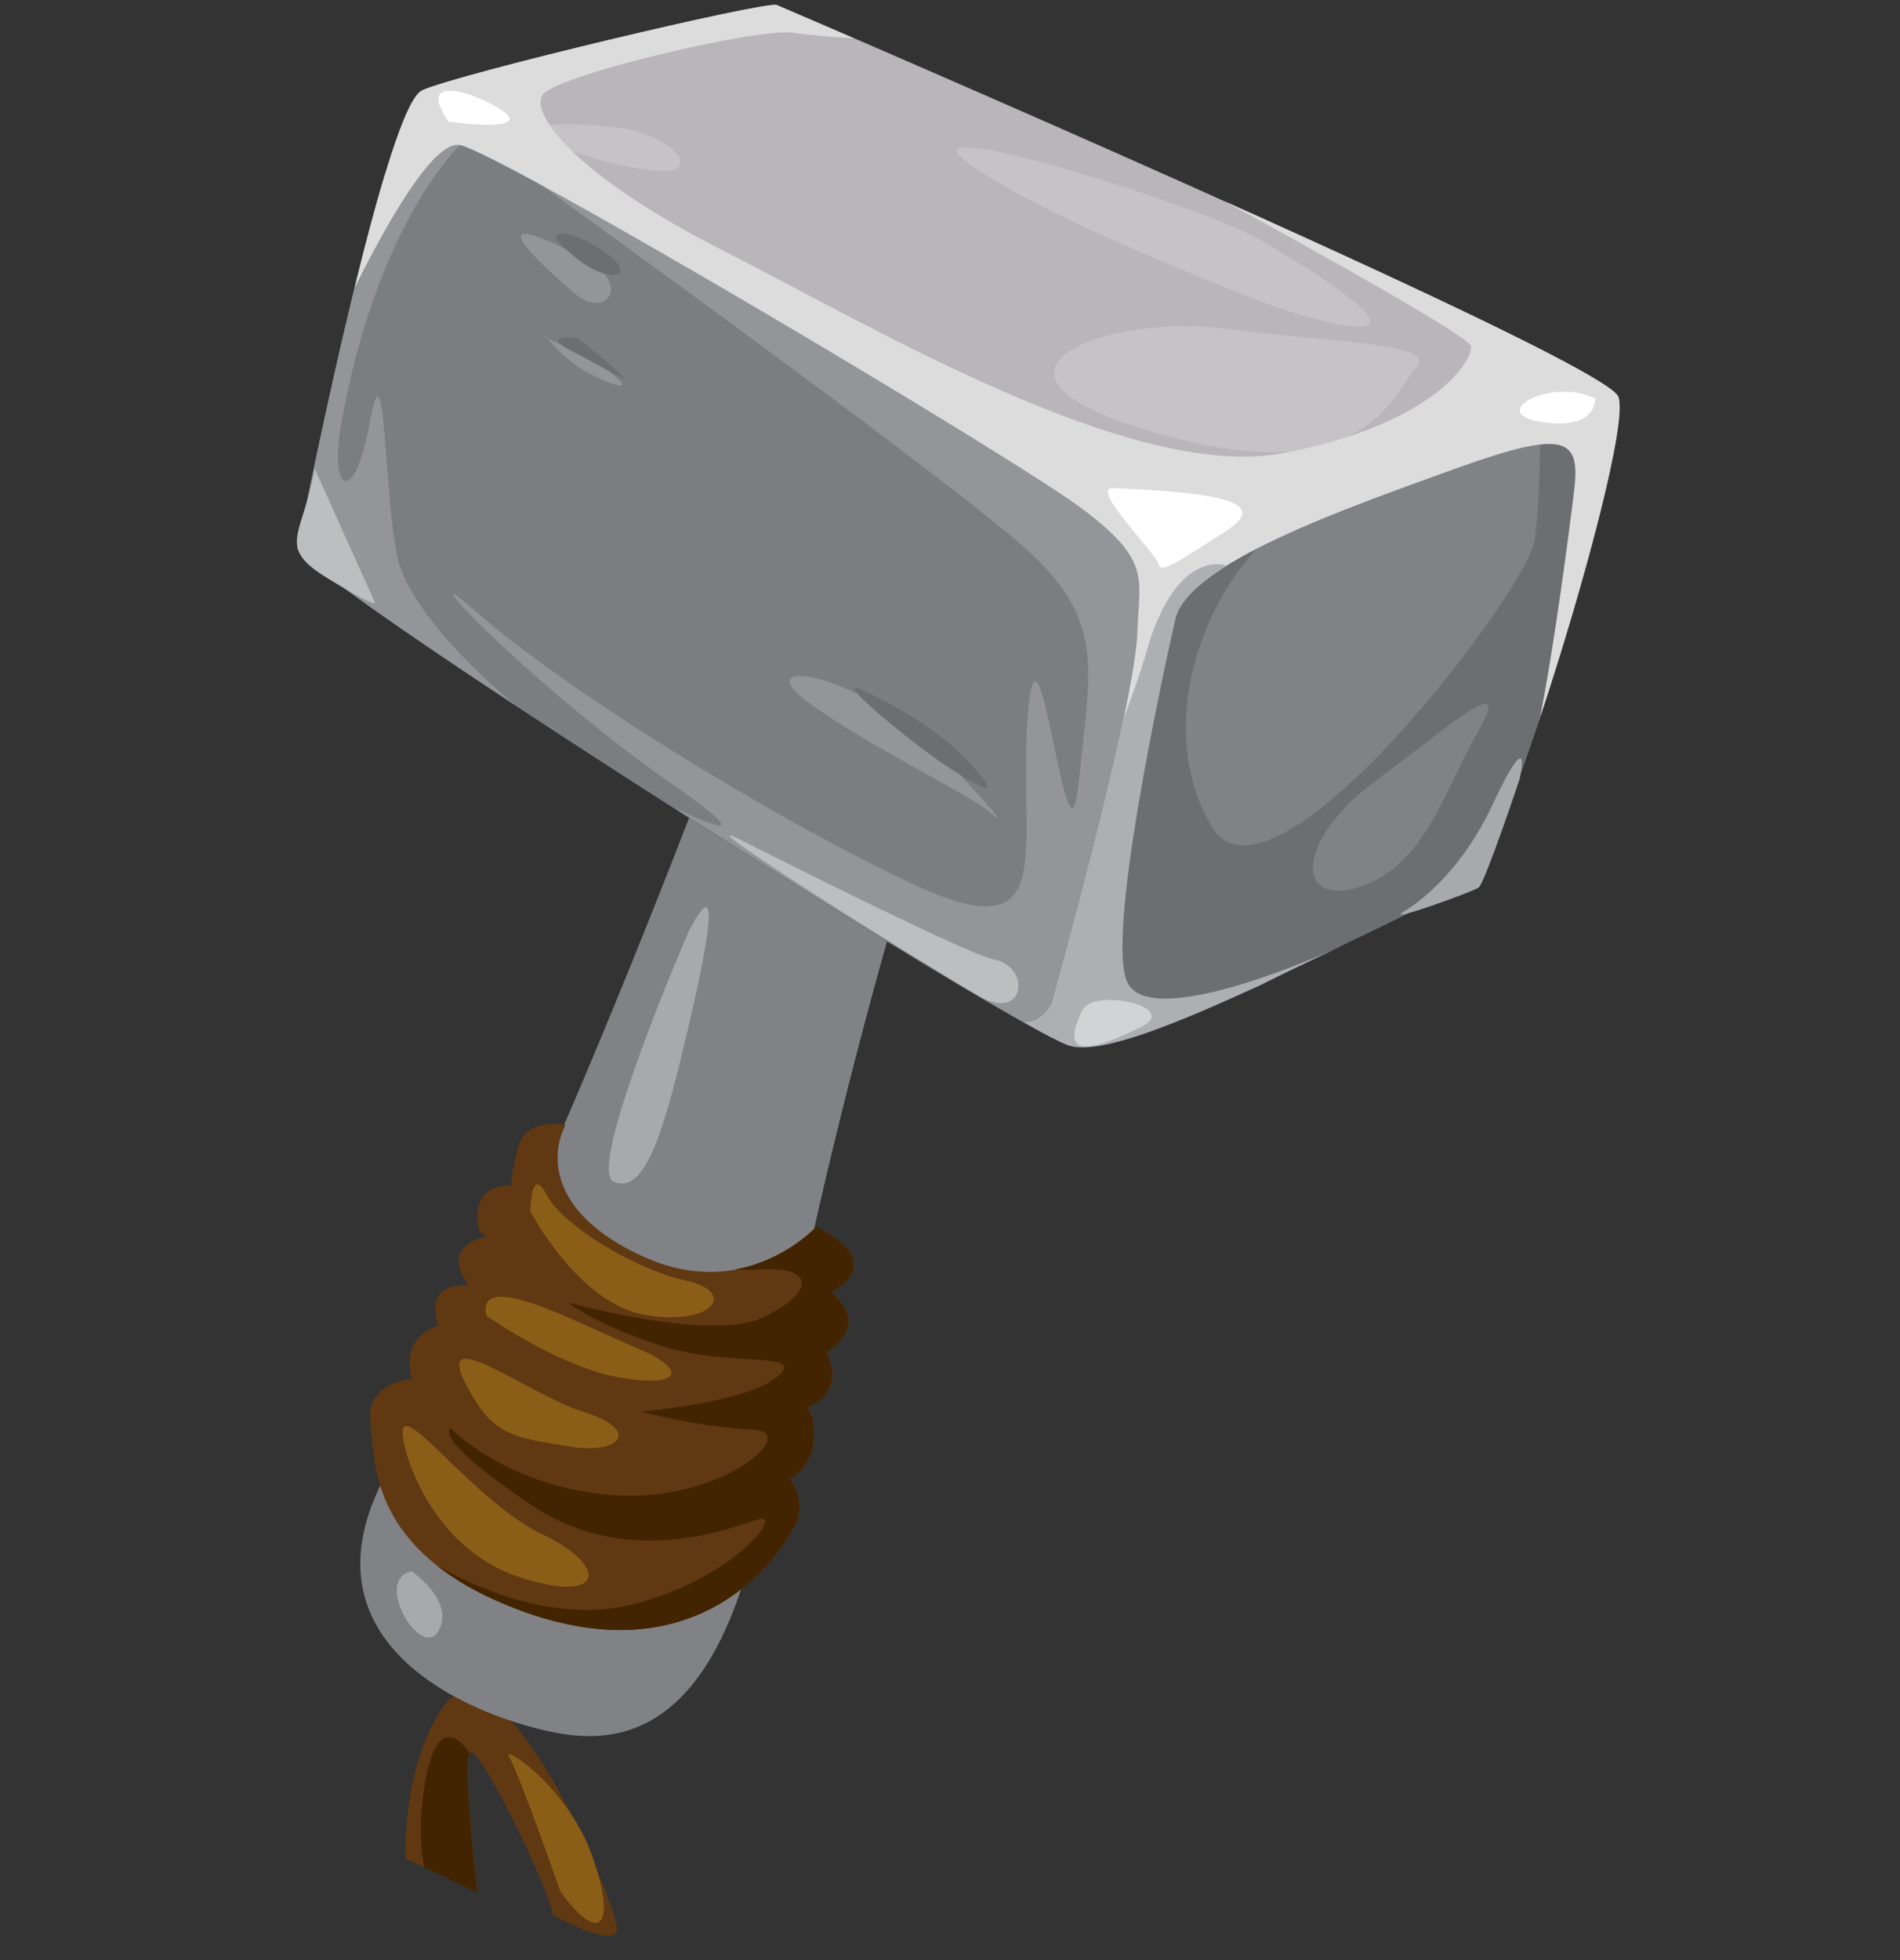 <svg width="64" height="66" viewBox="0 0 64 66" fill="none" xmlns="http://www.w3.org/2000/svg">
<rect x="0" y="0" width="64" height="66" fill="#333333" stroke="none"/>
<path d="M15.086 57.265C15.086 57.265 13.629 58.853 13.654 62.577L16.093 63.723C16.093 63.723 15.586 59.565 15.823 59.033C16.061 58.509 18.68 63.993 18.614 64.476C18.614 64.476 20.792 65.688 20.784 64.943C20.784 64.198 17.239 55.497 15.078 57.265H15.086Z" fill="#603913"/>
<path d="M18.868 63.666C18.868 63.666 17.46 59.639 17.149 59.164C16.838 58.681 19.171 60.138 19.998 62.635C20.824 65.131 20.038 65.328 18.868 63.674V63.666Z" fill="#8B5E17"/>
<path d="M16.085 63.723C16.085 63.723 15.577 59.565 15.815 59.033C15.815 59.033 14.66 57.093 14.243 60.555C14.12 61.57 14.169 62.315 14.3 62.888L16.077 63.723H16.085Z" fill="#422400"/>
<path d="M26.407 19.062C26.407 19.062 18.156 41.957 13.605 48.661C9.053 55.366 16.298 57.944 18.917 58.378C21.537 58.812 24.713 57.723 25.949 49.095C27.185 40.468 31.442 25.25 33.128 22.049C34.814 18.849 26.399 19.07 26.399 19.07L26.407 19.062Z" fill="#464647"/>
<path d="M26.407 19.062C26.407 19.062 18.156 41.957 13.605 48.661C9.053 55.366 16.298 57.944 18.917 58.378C21.537 58.812 24.713 57.723 25.949 49.095C27.185 40.468 31.442 25.25 33.128 22.049C34.814 18.849 26.399 19.07 26.399 19.07L26.407 19.062Z" fill="#808285"/>
<path d="M19.032 37.881C19.032 37.881 17.73 37.602 17.452 38.626C17.174 39.657 17.239 39.911 17.239 39.911C17.239 39.911 16.2 39.837 16.093 40.754C15.987 41.671 16.453 41.622 16.453 41.622C16.453 41.622 14.742 41.859 15.79 43.292C15.79 43.292 14.235 43.079 14.775 44.642C14.775 44.642 13.482 44.904 13.875 46.443C13.875 46.443 12.319 46.5 12.475 47.892C12.631 49.284 12.467 52.173 17.133 54.072C23.608 56.708 26.407 52.173 26.8 51.322C27.193 50.471 26.612 49.799 26.612 49.799C26.612 49.799 27.398 49.398 27.422 48.432C27.447 47.466 27.16 47.409 27.16 47.409C27.16 47.409 28.552 46.983 27.84 45.526C27.84 45.526 29.403 44.716 28.003 43.504C28.003 43.504 30.017 42.579 27.512 41.311C27.512 41.311 25.171 43.889 21.7 42.326C18.23 40.762 18.631 38.609 19.056 37.881H19.032Z" fill="#603913"/>
<path d="M27.488 41.311C27.488 41.311 26.465 42.432 24.762 42.743C25.032 42.76 25.319 42.768 25.597 42.743C27.406 42.62 27.496 43.488 25.736 44.348C23.976 45.207 19.13 43.856 19.13 43.856C19.13 43.856 20.08 44.634 22.38 45.346C24.68 46.05 27.193 45.477 26.186 46.353C25.18 47.229 21.578 47.532 21.578 47.532C21.578 47.532 23.698 48.08 25.352 48.138C27.005 48.195 24.345 50.577 20.735 50.348C17.125 50.119 15.177 48.089 15.177 48.089C15.177 48.089 14.505 48.4 17.886 50.667C21.267 52.943 24.819 51.346 25.589 51.15C26.358 50.953 24.738 53.139 21.34 54.015C18.516 54.744 15.594 53.229 14.694 52.697C15.307 53.188 16.093 53.655 17.125 54.072C23.6 56.708 26.399 52.173 26.792 51.322C27.185 50.471 26.604 49.799 26.604 49.799C26.604 49.799 27.39 49.398 27.414 48.432C27.439 47.466 27.152 47.409 27.152 47.409C27.152 47.409 28.544 46.983 27.832 45.526C27.832 45.526 29.395 44.716 27.995 43.505C27.995 43.505 30.009 42.58 27.504 41.311H27.488Z" fill="#422400"/>
<path d="M13.564 48.228C13.564 48.964 14.562 52.132 17.477 53.098C20.383 54.056 20.522 52.73 18.271 51.666C16.02 50.602 13.564 47.139 13.564 48.228Z" fill="#8B5E17"/>
<path d="M15.913 47.008C16.699 48.334 17.362 48.408 19.146 48.703C20.931 48.997 21.594 48.146 19.67 47.548C17.738 46.951 14.227 44.167 15.913 47.008Z" fill="#8B5E17"/>
<path d="M16.38 44.298C16.38 44.298 18.794 46.001 20.8 46.369C22.805 46.746 23.346 46.189 21.438 45.387C19.523 44.585 16.036 42.678 16.38 44.298Z" fill="#8B5E17"/>
<path d="M17.861 40.779C17.861 40.779 19.482 43.914 21.766 44.282C24.042 44.65 24.836 43.496 23.108 43.12C21.373 42.743 18.942 41.253 18.41 40.23C17.878 39.207 17.869 40.779 17.869 40.779H17.861Z" fill="#8B5E17"/>
<path d="M23.182 31.398C23.182 31.398 19.728 39.379 20.669 39.788C21.61 40.197 22.216 38.552 22.904 35.761C23.591 32.969 24.549 28.713 23.182 31.398Z" fill="#A7A9AC"/>
<path d="M13.875 52.91C13.875 52.91 15.348 53.933 14.767 54.924C14.178 55.914 12.54 53.164 13.875 52.91Z" fill="#A7A9AC"/>
<path d="M10.02 18.464C10.02 18.464 12.934 3.623 14.211 3.05C15.496 2.477 25.785 0.03 26.162 0.169C26.538 0.308 53.936 12.071 54.509 13.356C55.082 14.641 50.547 29.277 49.524 29.736C48.501 30.194 37.663 35.802 35.96 35.188C33.709 34.377 10.592 19.741 10.02 18.464Z" fill="#6D6E71"/>
<path d="M39.185 17.744C39.185 17.744 16.265 2.927 14.178 4.368C13.826 4.614 13.409 5.146 12.966 5.866C11.616 10.327 10.02 18.464 10.02 18.464C10.56 19.684 31.409 32.871 35.445 34.942C36.853 32.928 39.472 20.183 39.194 17.752L39.185 17.744Z" fill="#7B7E81"/>
<path d="M14.178 4.368C13.826 4.614 13.409 5.146 12.966 5.866C11.616 10.327 10.02 18.464 10.02 18.464C10.224 18.922 13.327 21.092 17.321 23.719C15.234 21.959 13.662 20.093 13.376 18.726C12.934 16.598 12.983 11.285 12.459 14.207C11.927 17.13 11.1 16.532 11.477 14.371C12.672 7.52 15.488 4.892 15.488 4.892C15.422 4.687 15.34 4.515 15.25 4.368C14.743 4.254 14.374 4.245 14.186 4.376L14.178 4.368Z" fill="#939598"/>
<path d="M22.732 27.215C28.118 30.645 33.578 33.976 35.437 34.942C36.615 33.264 38.629 24.129 39.104 19.725C39.071 18.71 38.744 17.809 37.99 16.982C37.106 16.418 35.78 15.583 34.2 14.6C30.148 12.693 17.722 5.866 17.722 5.866C17.722 5.866 32.105 16.213 34.692 18.603C37.278 20.993 36.697 22.672 36.329 26.396C35.96 30.121 34.97 19.536 34.618 24.112C34.266 28.688 35.821 32.216 30.517 29.662C25.221 27.108 18.811 23.023 16.11 20.658C13.4 18.292 17.567 22.86 22.667 26.421C25.311 28.271 24.312 27.951 22.74 27.215H22.732Z" fill="#939598"/>
<path d="M40.061 17.113C42.533 17.294 51.546 14.076 53.232 12.472C47.74 9.419 26.481 0.3 26.162 0.169C25.794 0.03 15.496 2.469 14.219 3.042L14.522 3.451C14.522 3.451 37.475 16.925 40.069 17.105L40.061 17.113Z" fill="#B8B6B9"/>
<path d="M51.873 14.699C51.873 14.699 51.906 16.401 51.702 18.145C51.587 19.127 48.804 23.114 46.037 25.84C43.876 27.968 41.715 29.319 40.831 27.853C38.825 24.522 40.544 20.085 42.664 18.153C44.793 16.221 51.595 13.765 51.865 14.699H51.873Z" fill="#808285"/>
<path d="M46.43 26.216C48.435 24.767 51.055 22.41 49.827 24.562C48.591 26.715 48.01 29.13 45.808 29.859C43.606 30.587 43.598 28.262 46.438 26.216H46.43Z" fill="#808285"/>
<path d="M51.849 24.243C53.331 19.79 54.853 14.126 54.509 13.348C54.239 12.734 47.887 9.754 41.265 6.783C44.523 8.567 49.5 11.342 49.549 11.662C49.622 12.136 48.272 14.314 43.18 15.263C38.089 16.213 29.289 10.933 24.369 8.445C19.45 5.948 17.886 3.885 18.263 3.214C18.639 2.543 25.581 0.922 26.71 1.102C27.177 1.176 27.987 1.241 28.765 1.29C27.21 0.619 26.227 0.202 26.162 0.169C25.794 0.03 15.496 2.469 14.219 3.042C13.646 3.296 12.762 6.365 11.943 9.697C12.975 7.618 14.595 4.712 15.488 4.884C16.871 5.146 34.307 15.484 36.541 17.195C38.776 18.906 38.375 19.463 38.31 21.305C38.244 23.146 36.754 29.007 35.453 33.731C35.371 34.042 34.888 34.5 34.503 34.418C35.199 34.811 35.715 35.081 35.96 35.179C36.983 35.572 39.709 34.32 42.468 33.059C43.974 32.306 41.052 33.673 41.052 33.673C41.052 33.673 38.514 34.746 37.614 33.436C36.664 32.053 39.161 22.762 39.578 20.863C40.004 18.963 45.317 17.122 49.008 15.787C52.7 14.453 53.232 14.731 53.028 16.475C52.856 17.924 52.34 21.853 51.857 24.251L51.849 24.243Z" fill="#DCDCDC"/>
<path d="M37.507 16.434C36.656 16.401 38.964 18.636 39.022 18.996C39.079 19.356 39.734 18.881 41.281 17.891C42.828 16.909 41.068 16.581 37.499 16.434H37.507Z" fill="white"/>
<path d="M53.74 13.422C52.275 12.685 50.032 13.905 51.914 14.207C53.797 14.51 53.74 13.422 53.74 13.422Z" fill="white"/>
<path d="M15.111 4.098C15.111 4.098 17.108 4.384 17.174 4.008C17.231 3.631 13.678 2.019 15.111 4.098Z" fill="white"/>
<path d="M20.023 8.944C19.008 8.281 15.414 6.488 19.351 9.877C20.366 10.745 21.152 9.673 20.023 8.944Z" fill="#939598"/>
<path d="M31.589 25.324C28.798 22.541 25.204 22.131 27.152 23.596C29.101 25.062 32.719 26.773 33.414 27.403C34.11 28.033 32.743 26.47 31.589 25.324Z" fill="#939598"/>
<path d="M28.888 23.163C28.888 23.163 31.221 24.145 32.604 25.627C33.987 27.108 32.907 26.445 31.998 25.872C31.09 25.299 28.184 22.983 28.888 23.163Z" fill="#6D6E71"/>
<path d="M18.827 8.158C18.459 7.773 19.106 7.626 20.375 8.486C21.643 9.345 20.375 9.795 18.827 8.158Z" fill="#6D6E71"/>
<path d="M18.385 11.367C18.385 11.367 19.982 12.055 20.653 12.611C21.324 13.16 20.817 13.078 19.793 12.546C18.762 12.014 17.812 10.557 18.394 11.367H18.385Z" fill="#939598"/>
<path d="M19.515 11.432C19.752 11.588 21.299 12.898 20.956 12.726C20.612 12.554 19.899 12.153 19.114 11.743C18.328 11.334 19.261 11.269 19.515 11.432Z" fill="#6D6E71"/>
<path d="M41.281 19.062L41.257 19.029C41.257 19.029 39.611 18.472 38.621 21.935C38.441 22.565 38.17 23.343 37.843 24.21C37.286 26.846 36.329 30.546 35.453 33.739C35.371 34.05 34.888 34.508 34.503 34.426C35.199 34.819 35.715 35.09 35.96 35.188C36.983 35.581 39.677 34.443 42.435 33.182C43.941 32.429 45.3 31.807 45.3 31.807C45.3 31.807 38.842 34.819 37.982 33.092C37.229 31.594 39.161 22.762 39.587 20.863C39.726 20.249 40.364 19.651 41.297 19.062H41.281Z" fill="#AEAFB2"/>
<path d="M36.468 34.001C36.844 33.256 39.84 33.911 38.4 34.598C36.959 35.294 35.575 35.794 36.468 34.001Z" fill="#D1D3D4"/>
<path opacity="0.36" d="M38.113 14.322C32.301 12.382 37.499 10.573 41.248 11.064C44.989 11.555 48.468 11.539 47.691 12.39C46.913 13.25 45.865 16.901 38.113 14.314V14.322Z" fill="#DBDCDD"/>
<path opacity="0.36" d="M42.501 8.109C40.52 6.938 30.353 3.77 32.538 5.432C34.732 7.086 40.307 9.296 42.271 10.073C44.228 10.851 49.794 12.415 42.501 8.109Z" fill="#DBDCDD"/>
<path opacity="0.36" d="M20.882 4.311C21.963 4.442 23.174 5.154 22.871 5.612C22.568 6.071 19.63 5.326 18.394 4.761C17.157 4.196 18.811 4.057 20.882 4.303V4.311Z" fill="#DBDCDD"/>
<path d="M24.811 28.213C24.811 28.213 32.555 32.134 33.447 32.298C34.765 32.544 34.528 34.41 33.013 33.559C31.499 32.707 23.035 27.403 24.819 28.213H24.811Z" fill="#BCBEC0"/>
<path d="M10.601 15.779C10.601 15.779 11.894 18.669 12.623 20.265C12.704 20.453 11.919 20.011 11.034 19.471C9.275 18.398 10.208 18.055 10.601 15.779Z" fill="#BCBEC0"/>
<path d="M51.185 26.241C51.185 26.241 50.023 29.72 49.81 29.883C49.597 30.039 46.536 31.136 47.297 30.686C48.058 30.235 49.352 29.081 50.277 27.092C51.202 25.111 51.398 25.258 51.185 26.241Z" fill="#A7A9AC"/>
</svg>
